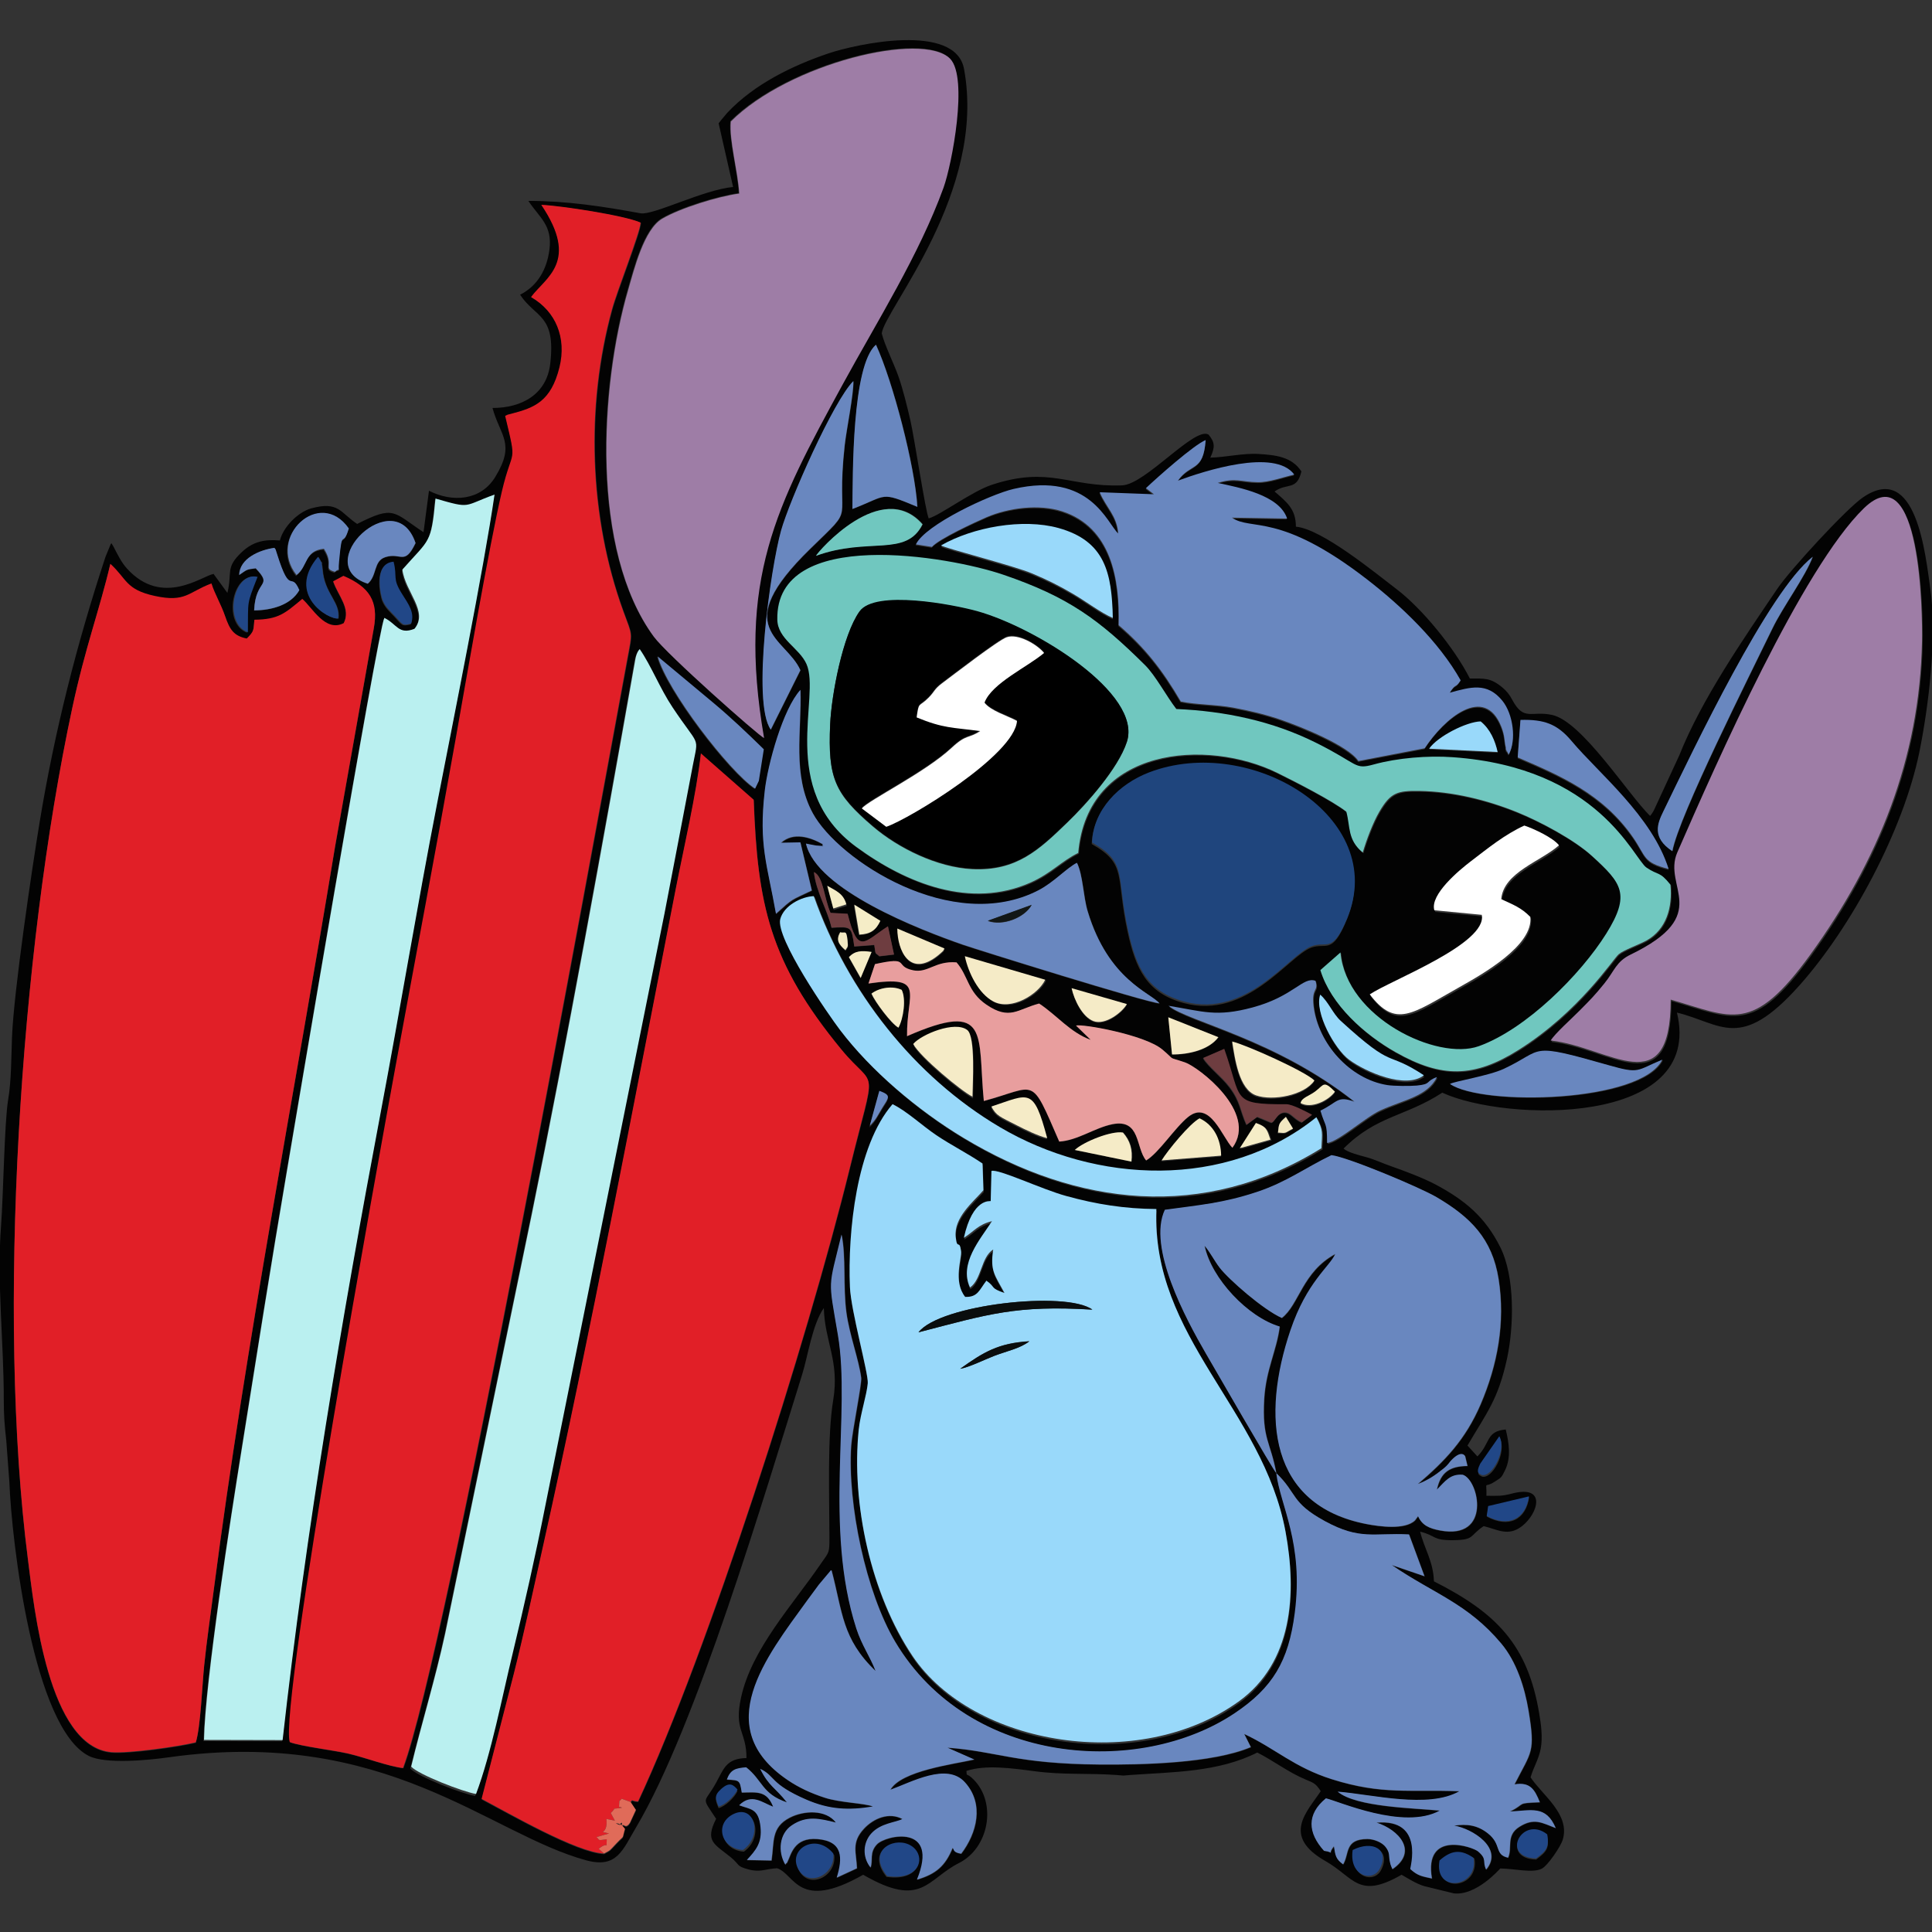 <?xml version="1.0" encoding="UTF-8"?>
<svg width="11.122mm" height="11.122mm" version="1.1" viewBox="0 0 11.122 11.122" xmlns="http://www.w3.org/2000/svg"><rect x="0" y="0" width="11.122" height="11.122" fill="#333333" stroke="none"/><g transform="translate(-99.483 -143.14)"><g transform="translate(0 .23)"><path transform="matrix(.353 0 0 -.353 103.62 143.62)" d="m0 0 .236-1.038c-.486-.045-1.304-.466-1.51-.429-.613.112-1.193.202-1.829.202.182-.274.394-.397.344-.791-.04-.319-.19-.594-.479-.739.252-.381.585-.32.492-1.123-.057-.5-.462-.724-.942-.724.125-.456.381-.577.045-1.125-.237-.388-.699-.419-1.081-.225l-.089-.676c-.497.329-.472.444-1.082.135-.277.184-.3.376-.748.254-.224-.062-.461-.312-.512-.524-.243.021-.434-.013-.621-.189-.274-.258-.152-.323-.235-.666l-.226.31c-.192-.036-.835-.541-1.407.082-.099.108-.158.235-.224.362l-.034.056c-.006-.009-.015-.012-.017-.027l-.079-.191c-.468-1.417-.832-2.851-1.075-4.329-.122-.74-.422-2.756-.451-3.511-.013-.33-.009-.701-.063-1.018-.06-.359-.079-1.572-.115-2.046-.071-.924.045-1.917.044-2.836 0-.279.013-.424.041-.679l.05-.671c.038-.985.394-4.009 1.295-4.468.269-.137.969-.071 1.304-.023 3.544.499 5.219-1.249 6.809-1.68.503-.136.593.169.814.54.978 1.645 2.09 5.41 2.706 7.38.098.315.166.817.354 1.087.017-.561.259-.863.153-1.504-.098-.585-.062-1.602-.061-2.235 0-.269-.005-.234-.146-.439-.455-.666-1.122-1.38-1.295-2.172-.12-.545.088-.549.088-.989-.332-.007-.37-.175-.496-.404-.196-.354-.25-.205.001-.587-.185-.364-.035-.407.233-.622.161-.13.086-.147.294-.203.196-.052.272.008.467.019.288-.089.339-.713 1.404-.106.959-.555 1.035-.075 1.564.192.488.246.62.977.235 1.363-.119.119-.109.031-.115.138.314.105.748.043 1.106-.004.473-.064.871-.029 1.337-.062.178-.013.054-.013.232 0 .693.049 1.434.045 2.068.366.257-.129.507-.322.779-.436.147-.062.172-.066.256-.194-.221-.335-.645-.729.077-1.14.471-.268.532-.631 1.241-.223.092-.052.249-.153.375-.187l.474-.116c.364-.047.747.391.76.405.219 0 .529-.08.678-.003.101.052.309.365.341.47.127.414-.33.727-.524 1.019.044.158.131.289.165.466.035.19.006.396-.024.575-.187 1.121-.696 1.639-1.717 2.156-.01.327-.156.528-.225.81.268-.065.194-.143.541-.139.355.004.259.073.495.229.225-.053.399-.177.628.002.263.208.402.678-.167.529-.176-.046-.227-.036-.416-.036.006.269-.048.112.132.228.112.073.108.058.172.189.103.21.062.455.011.664-.328-.029-.245-.222-.462-.439l-.162.177c.314.536.499.748.644 1.413.115.529.132 1.34-.109 1.822-.245.49-.572.764-1.051 1.02-.2.107-.526.23-.734.302-.136.047-.259.107-.395.145-.116.032-.299.075-.376.141.54.541 1.008.519 1.61.912 1.029-.476 4.276-.559 3.827 1.306.725-.176 1.027-.643 1.993.438.858.961 1.701 2.543 1.959 3.804.151.74.294 1.89.179 2.68-.08.551-.226 2.074-1.097 1.48-.273-.186-1.193-1.188-1.395-1.487-.551-.815-1.239-1.808-1.601-2.721l-.413-.893c-.004-.008-.011-.02-.015-.027-.042-.067-.037-.051-.049-.066-.362.357-1.11 1.541-1.597 1.646-.342.074-.459-.111-.651.249-.044.083-.09.141-.16.199-.192.16-.291.146-.53.146-.25.493-.774 1.137-1.197 1.459-.334.254-1.215.981-1.64 1.017 0 .288-.148.401-.348.574.204.147.361.006.438.327-.159.242-.423.267-.698.285-.25.016-.542-.055-.788-.06.077.167.079.247-.029.376-.226.136-1.029-.814-1.409-.828-.867-.033-1.177.321-2.125.009-.326-.108-.84-.495-1.029-.548-.052.108-.237 1.329-.298 1.594-.051.222-.126.53-.203.742-.07.193-.221.501-.265.681.045.388 1.713 2.301 1.342 4.313-.141.76-1.759.407-2.215.252-.587-.199-1.207-.501-1.645-.966-.009-.009-.033-.039-.041-.049-.041-.047-.063-.074-.101-.124m.191.036c.951.949 3.134 1.48 3.578 1.023.296-.305.03-1.717-.11-2.102-.399-1.1-1.076-2.168-1.649-3.218-1.068-1.959-1.724-3.171-1.276-5.756-.101.048-1.586 1.363-1.798 1.652-1.031 1.406-.88 4.07-.418 5.659.096.329.257.983.555 1.158.298.174.912.364 1.255.41-.018.352-.166.875-.137 1.174m-3.243-2.874c.237.321.795.575.167 1.504.313-.014 1.365-.173 1.62-.291-.013-.177-.383-1.107-.468-1.416-.431-1.576-.375-3.377.182-4.912.154-.424.153-.329.068-.787-.62-3.345-2.931-16.119-3.657-18.086-.225.022-.648.181-.907.238-.246.055-.749.115-.94.184-.175.573 1.471 9.632 1.715 10.965.33 1.792.672 3.599.991 5.397.164.924.548 3.158.753 4.031.178.756.254.397.054 1.234.057.027.018.014.106.037.371.097.642.197.78.757.118.479-.058.912-.464 1.145m3.905-7.054c-.314.439-.002 2.64.168 3.246.135.484.854 2.116 1.179 2.438.006-.212-.112-.779-.141-1.042-.153-1.371.216-.934-.563-1.694-1.338-1.304-.397-1.444-.16-1.979zm6.11 3.928c.184.174.785.709.974.784-.037-.528-.242-.365-.453-.662.428.157 1.578.533 1.898.099-.189-.042-.405-.127-.596-.124-.273.003-.355.08-.653-.012.349-.075 1.006-.195 1.132-.581l-.9.015c.317-.223.771.101 2.202-1.006.554-.428 1.174-1.016 1.528-1.647-.09-.142-.073-.035-.178-.202.338.091.607.177.858-.131.176-.215.235-.643.104-.878l-.03.058c-.061.178.035-.169-.02.071-.022.098-.011.177-.071.326-.274.695-.932.134-1.249-.353l-1.081-.207c-.168.254-.95.563-1.256.67-.263.091-.512.149-.782.2-.285.053-.604.047-.858.1-.304.52-.587.879-1.014 1.245.02.759-.123 1.595-.918 1.856-.376.123-.875.06-1.234-.094-.168-.072-.782-.354-.893-.485l-.261.041c.148.319 1.213.816 1.593.904 1.247.289 1.527-.564 1.706-.727-.021.293-.198.424-.302.673l.885-.033zm-4.779-.327c.007.548-.011 2.338.384 2.679.277-.601.638-1.985.675-2.644-.617.256-.475.19-1.059-.035m-6.81.151c.592-.171.444-.122.963.065-.175-1.21-.681-3.726-.936-5.034-.325-1.673-.603-3.359-.919-5.032-.636-3.372-1.221-6.836-1.601-10.245l-1.282.003c.019.961.442 3.653.613 4.726.244 1.53.483 3.046.743 4.571.077.447 1.478 8.787 1.585 9 .207-.101.231-.28.492-.178.233.282-.151.598-.198.966.448.507.47.414.54 1.158m6.219-.911c.026.064 1.073 1.275 1.738.514-.271-.543-.88-.201-1.738-.514m-8.486-.331c-.488.621.379 1.434.854.759-.103-.347-.106.05-.159-.542-.022-.243.037-.071-.068-.165-.206.056-.003.103-.179.376-.321-.03-.258-.286-.448-.428m1.173-.129c-.952.308.447 1.659.78.663-.182-.377-.236-.147-.494-.23-.195-.063-.13-.301-.286-.433m9.346.605c.52.299 1.333.447 1.917.284.765-.213.868-.738.884-1.466-.18.074-.455.281-.651.395-.235.137-.412.224-.661.329-.291.124-1.419.413-1.489.458m11.932-4.963c-.338.223-.242.453-.148.646.505 1.037 1.717 3.594 2.438 4.156-.121-.325-.485-.813-.655-1.165-.37-.765-1.529-3.063-1.635-3.637m-23.379 4.5c.006.27.329.409.575.443.03-.052.004.023.044-.105.219-.697.222-.261.362-.585-.139-.246-.46-.329-.737-.33.022.521.316.377.026.686-.158-.019-.136-.018-.27-.109m.129-.938c-.409.159-.233 1 .158.904-.183-.468-.152-.372-.158-.904m-.835-18.105c-.288-.069-1.099-.184-1.376-.16-1.031.091-1.26 2.358-1.361 3.145-.511 3.978-.131 9.901.722 13.884.215 1 .445 1.599.621 2.35.271-.245.247-.421.726-.525.505-.109.544.064.923.205.053-.172.152-.328.226-.54.071-.208.135-.318.35-.358.125.126.106.131.125.305.395.006.499.106.781.34.163-.139.375-.55.676-.394.12.24-.091.446-.172.682l.166.089c.428-.182.575-.416.496-.854l-.631-3.558c-.664-4.034-1.449-8.054-1.977-12.111-.054-.412-.114-.824-.157-1.238-.034-.324-.058-1.008-.138-1.262m2 19.34c.007-.009.017-.022.02-.029.004-.007.014-.022.018-.031.067-.157-.017.086.024-.066.006-.021.015-.126.019-.151.054-.344.281-.47.249-.727-.157-.027-.851.387-.33 1.004m1.237-.973c-.079.084-.151.144-.197.256-.029.07-.157.6.178.627.068-.258-.029-.264.143-.533.105-.166.204-.299.144-.477-.152-.037-.135-.013-.268.127m17.272-2.306c2.387-.168 2.949-1.658 3.16-1.8.201-.136.209-.052.391-.279.035-.362-.061-.726-.391-.911-.108-.06-.376-.157-.453-.223-.09-.076-.641-.938-1.635-1.562-.724-.454-1.251-.46-2.002-.036-.508.287-1.057.775-1.228 1.338l.328.289c.091-1.061 1.575-1.772 2.256-1.529.772.277 1.66 1.167 2.079 1.837.401.642.251.823-.234 1.266-.29.265-.844.561-1.222.714-.494.2-1.052.337-1.591.346-.361.006-.471-.027-.653-.336-.107-.182-.213-.467-.272-.668-.253.209-.2.418-.268.666-.227.18-.841.492-1.124.631-1.149.567-3.101.429-3.248-1.304-.269-.131-.44-.332-.775-.482-.979-.437-2.032-.016-2.851.586-1.28.942-.566 2.442-.806 2.978-.119.266-.468.405-.475.721-.033 1.53 2.809 1.034 3.685.734 1.064-.363 1.562-.732 2.31-1.473.17-.169.351-.51.512-.717.792-.034 1.564-.195 2.276-.549.706-.351.619-.445.945-.355.388.107.885.146 1.286.118m-11.398-.503c-.421.277-1.437 1.603-1.588 2.155l.891-.742c.302-.252.558-.496.839-.771l-.08-.516zm12.997-4.127c.066.112.346.361.467.484.182.184.242.242.408.447.168.207.191.356.429.471 1.351.655.513 1.1.761 1.667.649 1.487 2.039 4.634 3.04 5.609.929.904.959-1.728.95-2.166-.036-1.911-.713-3.58-1.822-5.112-.946-1.306-1.272-1.02-2.276-.733-.004-1.71-1.003-.768-1.957-.667m-1.991 4.771c.137.199.61.439.841.445.157-.128.235-.316.276-.5zm-16.619-16.621c.172.711.397 1.44.556 2.175l1.411 6.831c.568 2.774 1.171 6.12 1.678 8.991.009.048.015.097.032.143.02.057.041.073.05.085.191-.278.329-.64.535-.949.446-.67.426-.452.331-.949-.155-.805-.305-1.61-.462-2.416l-1.947-9.676c-.156-.792-.34-1.605-.53-2.39-.172-.712-.346-1.626-.596-2.291-.217.036-.937.316-1.058.446m18.105 17.085c.386.011.599-.064.837-.347.435-.52 1.311-1.224 1.579-2.083-.425.108-.362.199-.581.514-.492.711-1.183 1.006-1.88 1.305zm-12.137-3.151c-.143.807-.284 1.115-.183 2.006.049.435.298 1.338.582 1.645.021-.672-.138-1.388.201-2.011.417-.766 2.281-1.983 3.681-1.257.254.131.454.36.627.449.1-.205.101-.545.175-.789.338-1.128 1.035-1.333 1.171-1.503-.21.012-2.987.88-3.205.955-.709.246-2.387.897-2.56 1.649.032-.005.144-.029.17-.031.209-.016.056-.007.108.019-.208.118-.482.207-.684.026l.315.007.187-.785c-.353-.17-.293-.117-.585-.38m5.145 1.144c.017.537.44.955.925 1.142 1.654.637 3.917-.729 3.234-2.378-.242-.586-.333-.363-.581-.455-.368-.137-1.049-1.177-2.072-.904-.611.164-.789.561-.92 1.159-.2.914-.002 1.105-.586 1.436m5.6-1.107c-.074.256.403.653.599.802.273.208.548.435.868.58.157-.053.474-.201.565-.323-.299-.264-.903-.441-.942-.878.192-.088.325-.136.475-.289.049-.467-.773-.93-1.16-1.147-.768-.433-1.034-.674-1.459-.117.338.229 1.921.825 1.828 1.298zm-9.843-.261c-.068.293-.252.583-.288.907.155-.069.165-.426.272-.666l.278-.015c.174-.682.269-.453.657-.204l.099-.459-.238-.028c-.083.074-.055.011-.084.184l-.325-.025c-.048.327-.041.325-.371.306m-.063.663c.152-.086.266-.13.312-.304l-.213-.067zm.851-.558c-.068-.148-.159-.218-.343-.224l-.082.488zm7.219-3.718c-1.927-1.197-3.991-.941-5.832.165-.759.456-1.515 1.102-2.019 1.764-.18.237-1.055 1.5-.973 1.809.058.219.344.366.546.373.549-1.56 1.639-2.942 3.032-3.765 1.57-.929 3.701-1.02 5.164.159.116-.221.093-.245.082-.505m-7.742 3.397c.013-.123-.001-.096-.034-.158-.115.099-.156.168-.087.294.084-.025.1.052.121-.136m1.479-.244c-.468-.377-.665.086-.666.437l.769-.325c-.038-.064.006-.011-.056-.072-.008-.008-.037-.032-.047-.04m-1.463-.021c.098.106.204.109.37.085l-.179-.425zm3.22-.376c-.115-.241-.554-.508-.845-.354-.242.126-.409.466-.467.738zm1.63-2.938c-.173.206-.089.683-.551.59-.291-.058-.567-.265-.867-.282-.476 1.098-.351.898-1.229.662-.106 1.077.115 1.655-1.253 1.057-.01.706.328.997-.628.858l.106.317c.594.13.301-.032.618-.101.246-.052.362.157.712.129.193-.221.179-.479.485-.688.384-.263.512-.074.862.016.287-.188.505-.471.841-.592l-.239.233c.085.033 1.115-.146 1.405-.388.238-.199.059-.106.372-.212.212-.072 1.197-.814.773-1.392-.162.162-.367.791-.724.5-.218-.177-.475-.583-.683-.707m.375 2.509c.56-.091.774-.188 1.371-.027.671.181.819.509 1.026.434.053-.185-.069-.099-.032-.413.073-.608.592-1.19 1.201-1.287.11-.017.368-.018.481-.008.249.024.131.068.331.139-.162-.321-.543-.369-.926-.545-.239-.109-.687-.514-.867-.53.001.346-.029.255-.108.527.29.141.269.248.555.147-1.291 1.024-2.718 1.304-3.032 1.563m-4.365.274c.073-.146.031-.462-.053-.617-.118.065-.383.42-.44.555.128.099.346.132.493.062m3.677-.241c-.07-.13-.351-.352-.545-.279-.181.069-.315.348-.356.538zm3.495-.289c.898-.822.715-.466 1.356-.887-.293-.231-.949.052-1.223.256-.228.17-.568.769-.468 1.059.138-.12.203-.307.335-.428m-2.82.08.817-.324c-.155-.208-.483-.284-.756-.281zm-4.153-.459c.13.157.682.383.882.227.136-.106.086-.878.085-1.087-.175.084-.854.648-.967.86m5.188.051c.243-.062 1.186-.485 1.343-.637-.165-.243-.679-.337-.949-.244-.286.098-.35.61-.394.881m.638-1.313-.228.094-.175-.128c-.106.23-.097.375-.277.614-.129.172-.346.332-.43.474l.341.148c.298-.838.104-.907 1.018-.905.093.001.318-.12.414-.17l-.164-.123c-.132.055-.176.159-.275.161-.131.002-.167-.165-.224-.165m2.932.631c.072.044.632.132.877.246.679.317.367.443 1.717.058.506-.144.442-.083.868.092-.34-.704-2.935-.757-3.462-.396m-13.371-11.715.085-.127-.098-.211c-.06-.095-.093-.032-.111-.037-.151-.036.045.104-.036-.007-.173.064-.012.031.017.006l.05-.06c-.055-.191-.001-.091-.131-.228-.132-.138-.094-.113-.211-.175-.443.016-1.554.658-1.996.891l.523 2.036c.173.685.324 1.395.48 2.093.777 3.481 1.472 7.18 2.161 10.708.136.694.332 1.524.411 2.213l.862-.756c.061-1.7.254-2.644 1.429-4.071.573-.696.575-.159.138-1.934-.703-2.855-2.31-7.88-3.453-10.33-.107.003-.092.044-.12-.011m10.921 11.394c.018.088.137.113.238.189.148.112.133.187.324-.003-.11-.151-.388-.282-.562-.186m-6.874.188c.204-.075.154-.107.049-.275-.077-.125-.1-.193-.205-.293zm1.826-.247c.622.205.685.325.911-.516-.154.038-.353.136-.497.21-.283.145-.331.154-.414.306m4.676-.419c.015.151.017.155.129.257l.117-.192c-.145-.072-.094-.078-.246-.065m-.336.158c.175-.061.181-.107.237-.272l-.5-.14zm-2.965-.43c.143.134.599.317.786.284.117-.132.162-.279.137-.474zm1.403-.183c.1.164.458.6.619.685.228-.104.349-.338.352-.608zm-.075-.808c-.087-2.088 1.737-3.273 2.105-5.256.187-1.008.12-2.142-.769-2.779-1.624-1.164-4.325-.723-5.312.744-.679 1.01-1.005 2.493-.878 3.699.026.253.13.557.146.752.014.161-.275 1.181-.291 1.57-.036.889.105 2.3.695 2.981.23-.111.484-.35.717-.508.243-.163.506-.294.751-.461l.015-.436c-.169-.194-.485-.444-.452-.762.023-.223.062-.027.088-.232.014-.111-.135-.491.067-.745.206-.007.228.113.345.265.164-.115.049-.116.296-.2-.157.292-.239.358-.185.708-.199-.124-.186-.485-.377-.62-.184.391.165.786.357 1.083-.228-.058-.287-.164-.458-.273.145.654.429.596.438.599l.012.492c.113.039.814-.297 1.218-.408.495-.137.954-.209 1.472-.213m1.955-4.282c-.054.054-1.01 1.713-1.15 1.954-.325.56-.955 1.728-.667 2.341.57.079.949.106 1.505.292.48.16.786.393 1.213.598.27-.033 1.443-.526 1.713-.684.553-.326.906-.676 1.011-1.335.112-.709-.017-1.399-.293-2.044-.247-.574-.583-.924-1.024-1.3.161.062.28.14.412.246.102.082.083.093.156.162.156.151.203.046.204.045l.038-.158c-.288-.003-.439-.1-.499-.387.137.138.216.26.423.243.264-.086.473-1.067-.373-.908-.178.034-.291.084-.357.233l-.049-.068c-.163-.161-.587-.099-.786-.061-1.599.305-1.722 1.755-1.246 3.161.267.788.636 1.032.731 1.243-.538-.292-.591-.827-.872-1.042-.305.135-.865.626-1.013.818-.089.116-.153.25-.246.358.111-.535.707-1.164 1.225-1.317-.05-.392-.224-.698-.253-1.178-.039-.655.103-.698.197-1.212.345-.331.233-.479.796-.785.575-.312.786-.185 1.369-.215l.252-.682-.533.183c.689-.471 1.232-.622 1.783-1.278.25-.297.383-.717.446-1.094.114-.689.049-.659-.228-1.204.251.041.327-.076.413-.293-.403-.015-.219-.02-.487-.151.347.016.587.109.746-.27-.222.084-.351.174-.594.021-.225-.142-.108-.345-.183-.504-.229.051-.099.216-.33.398-.169.134-.341.157-.549.126.295-.048.814-.37.521-.718-.066.141.022.164-.131.297-.086.073-.889.353-.753-.442-.165.036-.231.044-.352.154-.008.016.241.826-.551.757.363-.115.684-.469.259-.758-.006.011-.012.026-.015.035s-.01.024-.014.036c-.003.012-.007.025-.01.039-.026.106.005.15-.071.249-.06.08-.197.132-.298.132-.378 0-.292-.242-.396-.413-.122.089-.125.141-.15.294-.125-.155.04-.1-.162-.073-.265.294-.286.595.032.855.2-.044 1.27-.524 1.856-.2-.408.043-1.363.054-1.665.31.559-.044 1.478-.284 1.985.006-.818.032-1.254-.063-2.077.195-.622.196-.917.498-1.432.739l.108-.214c-.625-.265-1.78-.29-2.467-.284-1.37.012-1.673.217-2.48.275l.437-.193c-.334-.076-1.191-.182-1.368-.493.346.124.919.446 1.213.123.324-.355.194-.836-.059-1.167-.142.021-.112.075-.14.094-.121-.294-.271-.425-.581-.516.374.916-.508.728-.653.576-.128-.136-.06-.264-.104-.379-.14.175-.12.411.015.558.153.166.39.175.506.232-.22.119-.473.011-.628-.156-.212-.228-.124-.387-.115-.646l-.329-.153c.099.319.104.595-.315.63-.388.032-.431-.261-.489-.371-.002-.006-.015-.03-.017-.024s-.012-.016-.018-.023c-.125.213-.098.503.105.641.243.165.456.111.72.046-.164.217-.525.198-.755.078-.305-.159-.249-.389-.295-.697l-.402.008c.15.161.251.281.223.541-.033.306-.168.283-.348.352.203.2.371.045.554-.025-.105.262-.256.238-.512.232-.033.207-.036.198-.243.212.061.164.143.185.315.2.269-.212.254-.432.664-.572-.193.245-.295.261-.436.547.249-.116.153-.242.755-.503.371-.161.685-.178 1.085-.112-.143.056-.535.062-.785.143-.218.071-.421.162-.609.29-1.263.859-.35 2 .32 2.925.062.085.126.173.191.26l.183.217c.003.013.016.012.024.018.182-.689.169-1.117.718-1.642-.091.238-.224.414-.314.693-.532 1.651-.086 3.527-.3 4.786-.16.942-.158.737.059 1.637.076-.355.022-.862.08-1.278.05-.361.201-.758.24-1.056.013-.1-.147-.872-.163-1.109-.063-.952.241-2.396.719-3.199 1.208-2.025 3.986-2.201 5.534-1.165.623.417.88.85.981 1.63.15 1.15-.237 1.755-.301 2.287m3.343-.05c-.015.022-.103.006-.016.181l.311.448c.126-.229-.128-.691-.295-.629m.776-.337c-.053-.374-.336-.509-.689-.319l.024.161zm-13.219-5.072c-.05.123-.08.178.041.287.139.126.2.066.267-.009-.051-.113-.205-.251-.308-.278m.412-.71c-.371.026-.468.447-.142.592.333.15.471-.359.142-.592m13.102.263c.034-.212-.01-.265-.182-.392-.594.018-.221.711.182.392m-11.628-.32c.041-.361-.438-.574-.586-.224-.132.312.313.562.586.224m.852-.354c-.326.404.082.633.347.518.301-.13.239-.604-.347-.518m7.623.415c.324.164.609.014.441-.307-.117-.222-.505-.118-.441.307m1.412-.158c.184.161.34.194.554.042.086-.494-.653-.582-.554-.042" style="fill-rule:evenodd;fill:#030303"/><path transform="matrix(.353 0 0 -.353 100.61 152.94)" d="m0 0c.08.254.104.938.138 1.263.043.413.104.825.157 1.237.528 4.057 1.314 8.077 1.977 12.112l.631 3.557c.08.438-.068.672-.495.854l-.167-.089c.082-.236.293-.442.172-.682-.301-.156-.512.255-.676.395-.282-.235-.385-.335-.781-.34-.018-.175.001-.18-.124-.306-.215.041-.279.15-.351.358-.073.212-.172.368-.225.54-.379-.141-.418-.314-.924-.204-.478.103-.455.279-.725.524-.176-.751-.407-1.35-.621-2.35-.854-3.982-1.233-9.906-.723-13.884.101-.787.33-3.054 1.361-3.145.278-.024 1.089.091 1.376.16" style="fill-rule:evenodd;fill:#e11f27"/><path transform="matrix(.353 0 0 -.353 102.54 144.62)" d="m0 0c.406-.233.581-.666.464-1.144-.139-.561-.41-.661-.781-.758-.088-.023-.049-.009-.105-.036.2-.837.123-.479-.054-1.234-.205-.874-.589-3.108-.753-4.032-.319-1.798-.662-3.604-.991-5.397-.245-1.332-1.89-10.392-1.715-10.965.19-.069.694-.129.94-.183.258-.058.682-.217.907-.239.726 1.967 3.037 14.741 3.657 18.086.085.459.085.364-.069.788-.556 1.534-.613 3.335-.181 4.911.084.309.454 1.24.468 1.417-.256.117-1.307.277-1.62.29.627-.929.069-1.183-.167-1.504" style="fill-rule:evenodd;fill:#e11f27"/><path transform="matrix(.353 0 0 -.353 106.14 149.87)" d="m0 0c-.518.004-.976.076-1.472.213-.404.111-1.105.447-1.218.408l-.012-.492c-.009-.004-.293.055-.438-.599.171.109.23.215.459.272-.192-.297-.542-.691-.358-1.082.191.135.178.496.378.62-.054-.35.027-.416.184-.709-.246.085-.132.086-.295.201-.117-.152-.14-.272-.346-.265-.202.254-.052.634-.067.745-.026.205-.064.009-.088.232-.033.317.283.568.452.762l-.014.436c-.246.167-.509.298-.752.461-.233.157-.487.397-.716.507-.591-.68-.732-2.091-.695-2.98.016-.389.304-1.409.291-1.57-.017-.195-.12-.499-.147-.752-.126-1.207.199-2.689.878-3.699.988-1.468 3.689-1.908 5.313-.744.889.636.955 1.771.768 2.779-.368 1.983-2.191 3.167-2.105 5.256m-3.877-2.01c.347.453 2.406.682 2.835.37-1.241.075-1.69-.072-2.835-.37m.679-.594c.382.273.622.419 1.128.449-.147-.117-.369-.16-.571-.238-.149-.056-.423-.192-.557-.211" style="fill-rule:evenodd;fill:#99d9fa"/><path transform="matrix(.353 0 0 -.353 102.96 153.58)" d="m0 0-.086.076c.026.021.087.07.128.058l.003.098c-.167-.025-.106-.014-.168.035l.205.059c-.212.058-.01-.044-.043.238l.139-.029-.067.125c.112.105-.017.053.182.086-.048.03-.05-.016-.046.054.006.098.003.036.041.093l.147-.054c.029.055.013.014.12.01 1.143 2.451 2.75 7.476 3.453 10.331.437 1.775.435 1.238-.137 1.933-1.175 1.427-1.368 2.372-1.43 4.072l-.861.756c-.079-.689-.275-1.519-.411-2.213-.69-3.528-1.384-7.227-2.162-10.708-.156-.698-.306-1.408-.479-2.093l-.524-2.036c.443-.233 1.553-.875 1.996-.891" style="fill-rule:evenodd;fill:#e11f27"/><path transform="matrix(.353 0 0 -.353 103.69 143.61)" d="m0 0c-.029-.299.119-.822.138-1.174-.344-.046-.958-.236-1.256-.41-.298-.175-.459-.83-.554-1.158-.463-1.589-.614-4.253.418-5.659.212-.289 1.696-1.604 1.797-1.653-.447 2.586.208 3.798 1.276 5.757.573 1.05 1.25 2.118 1.65 3.218.139.385.406 1.797.109 2.102-.444.456-2.627-.074-3.578-1.023" style="fill-rule:evenodd;fill:#9e7da6"/><path transform="matrix(.353 0 0 -.353 106.83 151.39)" d="m0 0c.064-.533.451-1.138.301-2.287-.101-.78-.358-1.213-.981-1.63-1.548-1.036-4.326-.861-5.534 1.165-.478.803-.782 2.246-.719 3.199.016.237.176 1.009.163 1.109-.039.297-.19.695-.24 1.056-.058.415-.004.923-.08 1.278-.217-.9-.219-.695-.059-1.637.214-1.259-.232-3.135.3-4.787.09-.278.223-.454.314-.693-.549.526-.536.954-.718 1.642-.008-.005-.021-.004-.024-.017l-.183-.218c-.065-.087-.129-.174-.191-.259-.67-.925-1.583-2.066-.32-2.925.188-.128.391-.22.609-.29.25-.082.642-.087.785-.143-.4-.066-.714-.049-1.085.111-.603.261-.506.388-.755.503.141-.285.243-.302.436-.547-.41.14-.395.36-.664.572-.172-.015-.254-.035-.315-.199.207-.015.21-.005.243-.213.256.006.407.031.512-.231-.183.07-.351.225-.554.024.18-.068.315-.046.348-.352.028-.259-.073-.379-.223-.541l.402-.008c.046.308-.01.539.295.698.229.119.591.138.755-.079-.264.065-.477.119-.72-.046-.203-.137-.23-.428-.105-.64.006.007.016.029.018.022.002-.006.015.019.017.024.058.111.101.403.489.371.419-.034.414-.31.315-.629l.329.152c-.009.26-.097.419.115.647.155.167.408.275.628.156-.116-.057-.353-.066-.506-.233-.135-.146-.155-.382-.015-.557.044.115-.024.243.104.378.145.153 1.027.34.653-.576.31.092.46.222.581.516.028-.018-.002-.072.14-.093.253.33.383.812.059 1.167-.294.323-.867.001-1.213-.124.177.311 1.034.417 1.368.493l-.437.193c.807-.058 1.11-.263 2.48-.274.687-.006 1.842.019 2.467.284l-.108.214c.515-.242.81-.543 1.432-.739.823-.258 1.259-.163 2.077-.195-.507-.291-1.426-.05-1.985-.007.302-.255 1.257-.267 1.665-.309-.586-.325-1.656.156-1.856.2-.318-.26-.297-.562-.032-.855.202-.028.037-.082.162.073.025-.154.028-.205.15-.295.104.171.018.413.396.414.101 0 .238-.052.298-.132.076-.099.045-.143.071-.25.003-.013.007-.026.01-.039.004-.011.011-.027.014-.036s.009-.023.015-.035c.425.29.104.644-.259.759.792.068.543-.741.551-.758.121-.11.187-.117.352-.153-.136.794.667.515.753.441.153-.132.065-.156.131-.296.293.348-.226.669-.521.717.208.031.38.008.549-.126.231-.181.101-.347.33-.397.075.159-.042.361.183.503.243.154.372.064.594-.02-.159.379-.399.286-.746.27.268.131.084.136.487.151-.086.216-.162.333-.413.292.277.545.342.515.228 1.204-.063.378-.196.798-.446 1.095-.551.655-1.094.806-1.783 1.277l.533-.182-.252.682c-.583.029-.794-.097-1.369.215-.563.306-.451.454-.796.785" style="fill-rule:evenodd;fill:#6987bf"/><path transform="matrix(.353 0 0 -.353 101.99 145.78)" d="m0 0c-.07-.744-.093-.651-.54-1.158.047-.368.431-.684.197-.966-.26-.103-.284.077-.491.178-.107-.213-1.509-8.553-1.585-9-.26-1.525-.499-3.042-.743-4.571-.172-1.073-.594-3.766-.613-4.727l1.282-.003c.38 3.409.965 6.873 1.601 10.245.316 1.673.593 3.359.919 5.032.254 1.308.761 3.825.936 5.035-.519-.187-.371-.236-.963-.065" style="fill-rule:evenodd;fill:#baf0f0"/><path transform="matrix(.353 0 0 -.353 106.83 151.39)" d="m0 0c-.094.514-.236.557-.197 1.212.029.48.203.786.253 1.178-.518.153-1.114.781-1.225 1.317.093-.109.157-.242.246-.358.148-.192.708-.683 1.013-.819.281.216.333.751.872 1.043-.095-.211-.464-.455-.731-1.244-.476-1.405-.353-2.855 1.246-3.161.199-.038.623-.099.786.062l.049.067c.066-.148.179-.198.357-.232.846-.16.637.822.373.908-.207.017-.286-.105-.423-.243.06.286.211.383.499.386l-.038.159c-.001 0-.048.106-.205-.045-.072-.07-.053-.08-.155-.162-.132-.107-.251-.185-.412-.247.441.377.777.726 1.024 1.301.276.644.405 1.335.293 2.043-.105.66-.458 1.009-1.011 1.335-.27.159-1.443.651-1.714.685-.426-.206-.732-.439-1.212-.599-.556-.185-.935-.213-1.505-.292-.288-.612.342-1.78.667-2.341.14-.24 1.095-1.899 1.15-1.953" style="fill-rule:evenodd;fill:#6987bf"/><path transform="matrix(.353 0 0 -.353 108.41 148.9)" d="m0 0c.954-.101 1.953-1.043 1.957.667 1.004-.287 1.33-.573 2.276.733 1.109 1.532 1.786 3.201 1.822 5.112.009.438-.021 3.07-.95 2.166-1.001-.975-2.391-4.122-3.04-5.609-.248-.567.59-1.012-.761-1.667-.238-.115-.261-.263-.429-.471-.166-.205-.226-.263-.408-.447-.121-.123-.401-.372-.467-.484" style="fill-rule:evenodd;fill:#9e7da6"/><path transform="matrix(.353 0 0 -.353 101.85 153.08)" d="m0 0c.121-.13.841-.41 1.058-.446.25.665.424 1.579.597 2.291.189.785.373 1.598.529 2.39l1.947 9.676c.157.806.307 1.611.462 2.416.095.497.115.279-.331.949-.206.309-.344.671-.535.949-.009-.012-.03-.028-.05-.085-.017-.046-.023-.095-.032-.143-.507-2.871-1.11-6.217-1.678-8.991l-1.411-6.831c-.159-.735-.384-1.464-.556-2.175" style="fill-rule:evenodd;fill:#baf0f0"/><path transform="matrix(.353 0 0 -.353 106.08 145.72)" d="m0 0 .131-.1-.885.033c.104-.249.281-.38.302-.673-.18.163-.459 1.016-1.706.727-.38-.088-1.445-.585-1.593-.904l.261-.041c.111.131.725.413.893.485.359.154.858.217 1.234.094.795-.261.938-1.097.918-1.855.427-.367.71-.726 1.014-1.246.254-.053.573-.047.858-.1.27-.051.519-.109.782-.2.306-.106 1.088-.416 1.256-.67l1.081.208c.317.486.975 1.047 1.249.352.059-.149.048-.228.071-.326.055-.24-.041.107.02-.071l.03-.058c.13.235.072.663-.104.878-.251.308-.52.222-.858.131.105.167.088.06.178.202-.354.631-.974 1.219-1.528 1.647-1.431 1.107-1.885.784-2.202 1.006l.9-.015c-.126.386-.784.506-1.132.581.298.092.38.015.653.012.191-.002.407.082.596.124-.32.434-1.47.058-1.898-.099.211.297.416.134.453.662-.189-.075-.79-.609-.974-.784" style="fill-rule:evenodd;fill:#6987bf"/><path transform="matrix(.353 0 0 -.353 105.69 147.82)" d="m0 0c.147 1.733 2.099 1.871 3.248 1.305.283-.14.897-.452 1.124-.632.068-.248.015-.457.268-.666.059.201.165.486.272.668.182.31.292.342.653.336.539-.009 1.097-.146 1.591-.346.378-.153.932-.449 1.222-.714.485-.442.635-.624.234-1.266-.419-.67-1.307-1.56-2.08-1.837-.68-.243-2.164.469-2.255 1.529l-.328-.288c.17-.564.72-1.052 1.228-1.339.751-.424 1.278-.418 2.002.036.994.624 1.545 1.486 1.635 1.562.077.066.345.163.453.223.33.185.426.549.391.911-.182.227-.19.143-.391.279-.211.143-.773 1.632-3.16 1.8-.401.029-.898-.011-1.286-.118-.326-.09-.239.004-.946.355-.711.354-1.483.515-2.276.549-.16.207-.341.549-.511.717-.748.741-1.246 1.11-2.31 1.473-.876.3-3.718.796-3.685-.734.007-.316.356-.455.475-.721.24-.536-.474-2.035.806-2.978.819-.602 1.872-1.023 2.851-.586.335.15.506.351.775.482m.793 1.805c-.142-.433-.662-1.013-.97-1.31-.464-.449-.831-.796-1.553-.76-.567.028-1.199.337-1.617.694-.625.534-.737.785-.699 1.664.022.478.205 1.454.479 1.838.256.358 1.529.112 1.919.003.949-.264 2.7-1.342 2.441-2.129" style="fill-rule:evenodd;fill:#70c7bf"/><path transform="matrix(.353 0 0 -.353 105.97 147.18)" d="m0 0c.259.788-1.492 1.865-2.441 2.13-.39.108-1.663.354-1.919-.004-.274-.384-.457-1.36-.478-1.838-.039-.879.074-1.129.698-1.663.418-.357 1.05-.666 1.617-.694.722-.036 1.089.311 1.554.76.307.296.827.876.969 1.309m-3.429.408c.037.269.033.158.195.322.1.102.088.137.217.233.171.127.914.702 1.056.752.184.064.494-.115.61-.256-.269-.228-.856-.494-.972-.811.103-.134.369-.21.53-.297-.037-.558-1.76-1.601-2.132-1.727l-.398.299c.104.133 1.028.583 1.461.986.253.235.267.144.469.276-.458.062-.597.042-1.036.223" style="fill-rule:evenodd"/><path transform="matrix(.353 0 0 -.353 105.77 147.76)" d="m0 0c.584-.331.387-.522.587-1.436.131-.598.309-.995.92-1.159 1.022-.273 1.704.767 2.072.904.248.092.338-.131.581.455.683 1.649-1.58 3.015-3.234 2.378-.486-.187-.908-.605-.926-1.142" style="fill-rule:evenodd;fill:#1f457d"/><path transform="matrix(.353 0 0 -.353 104.52 148.46)" d="m0 0-.106-.316c.956.138.618-.153.629-.859 1.368.599 1.147.02 1.252-1.057.878.236.753.436 1.23-.662.299.018.576.224.866.283.463.092.378-.385.551-.591.208.124.465.53.683.708.358.29.562-.339.724-.501.425.578-.561 1.321-.773 1.392-.313.106-.133.013-.372.212-.29.242-1.32.422-1.405.388l.239-.232c-.335.12-.554.404-.841.592-.35-.091-.478-.28-.862-.017-.305.209-.292.467-.485.688-.35.029-.466-.181-.712-.128-.317.068-.024.231-.618.1" style="fill-rule:evenodd;fill:#e89e9e"/><path transform="matrix(.353 0 0 -.353 103.95 148.17)" d="m0 0c.291.263.231.21.584.38l-.186.784-.315-.006c.202.181.476.092.684-.026-.052-.026.101-.035-.109-.02-.025.002-.138.027-.169.032.172-.753 1.85-1.403 2.56-1.649.218-.076 2.994-.943 3.204-.956-.135.171-.832.376-1.171 1.503-.073.245-.075.584-.174.789-.174-.089-.374-.317-.627-.448-1.401-.726-3.264.49-3.681 1.257-.339.623-.18 1.339-.201 2.011-.284-.308-.533-1.211-.582-1.645-.101-.891.04-1.199.183-2.006m3.454-.119.714.259c-.113-.206-.47-.349-.714-.259" style="fill-rule:evenodd;fill:#6987bf"/><path transform="matrix(.353 0 0 -.353 107.09 149.52)" d="m0 0c.011.261.034.284-.082.506-1.464-1.18-3.594-1.089-5.165-.16-1.392.823-2.482 2.205-3.031 3.765-.203-.007-.488-.154-.547-.373-.082-.309.793-1.572.974-1.809.503-.662 1.26-1.307 2.019-1.763 1.841-1.107 3.905-1.362 5.832-.166" style="fill-rule:evenodd;fill:#99d9fa"/><path transform="matrix(.353 0 0 -.353 107.74 148.15)" d="m0 0 .774-.075c.093-.472-1.49-1.069-1.827-1.297.425-.557.69-.316 1.459.116.387.218 1.208.68 1.16 1.147-.15.153-.283.201-.475.29.038.437.643.613.942.878-.092.121-.408.27-.565.322-.32-.145-.596-.372-.868-.579-.197-.15-.674-.547-.6-.802" style="fill-rule:evenodd;fill:#fff"/><path transform="matrix(.353 0 0 -.353 104.76 147.04)" d="m0 0c.44-.181.578-.161 1.036-.223-.202-.132-.216-.041-.469-.276-.433-.403-1.357-.853-1.461-.986l.398-.299c.372.126 2.095 1.169 2.132 1.727-.161.087-.427.163-.53.297.117.317.703.583.972.811-.116.141-.426.32-.61.256-.142-.05-.885-.625-1.056-.752-.128-.096-.116-.131-.217-.233-.162-.164-.158-.053-.195-.322" style="fill-rule:evenodd;fill:#fff"/><path transform="matrix(.353 0 0 -.353 106.21 148.7)" d="m0 0c.314-.259 1.741-.54 3.032-1.564-.286.102-.264-.005-.555-.146.079-.272.109-.181.108-.527.18.016.628.421.867.53.384.176.764.224.926.545-.199-.072-.081-.115-.33-.139-.113-.01-.371-.009-.481.008-.61.097-1.129.679-1.202 1.287-.037.313.085.228.032.413-.206.074-.355-.253-1.026-.434-.597-.161-.81-.064-1.371.027" style="fill-rule:evenodd;fill:#6987bd"/><path transform="matrix(.353 0 0 -.353 103.92 147.11)" d="m0 0 .483.969c-.236.535-1.178.675.16 1.98.779.759.41.322.563 1.693.03.263.147.83.141 1.042-.325-.322-1.044-1.954-1.179-2.438-.17-.606-.482-2.807-.168-3.246" style="fill-rule:evenodd;fill:#6987bf"/><path transform="matrix(.353 0 0 -.353 104.9 146.05)" d="m0 0c.07-.046 1.198-.334 1.489-.458.249-.105.426-.193.661-.33.196-.113.472-.321.652-.394-.016.727-.12 1.253-.885 1.466-.584.162-1.397.015-1.917-.284" style="fill-rule:evenodd;fill:#99d9fa"/><path transform="matrix(.353 0 0 -.353 104.39 145.84)" d="m0 0c.584.225.442.291 1.059.035-.038.659-.399 2.043-.675 2.644-.395-.341-.377-2.131-.384-2.679" style="fill-rule:evenodd;fill:#6987bf"/><path transform="matrix(.353 0 0 -.353 107.83 149.15)" d="m0 0c.527-.361 3.122-.308 3.462.396-.426-.176-.362-.236-.868-.092-1.35.385-1.038.258-1.717-.058-.245-.114-.805-.202-.877-.246" style="fill-rule:evenodd;fill:#6987bf"/><path transform="matrix(.353 0 0 -.353 108.22 147.27)" d="m0 0c.697-.299 1.389-.595 1.881-1.305.218-.316.156-.406.58-.514-.268.859-1.143 1.563-1.579 2.082-.238.284-.451.358-.837.348z" style="fill-rule:evenodd;fill:#6987bf"/><path transform="matrix(.353 0 0 -.353 109.11 147.81)" d="m0 0c.105.573 1.264 2.872 1.634 3.637.171.352.534.84.655 1.164-.721-.562-1.933-3.118-2.437-4.155-.094-.193-.191-.423.148-.646" style="fill-rule:evenodd;fill:#6987bf"/><path transform="matrix(.353 0 0 -.353 103.83 147.45)" d="m0 0 .061.127.081.515c-.282.276-.537.519-.839.771l-.891.743c.15-.552 1.167-1.878 1.588-2.156" style="fill-rule:evenodd;fill:#6987bf"/><path transform="matrix(.353 0 0 -.353 107.05 149.13)" d="m0 0c-.157.152-1.099.575-1.342.636.044-.27.107-.782.393-.88.271-.093.784.001.949.244" style="fill-rule:evenodd;fill:#f5ebc7"/><path transform="matrix(.353 0 0 -.353 104.18 146.11)" d="m0 0c.858.313 1.468-.029 1.738.514-.664.761-1.711-.45-1.738-.514" style="fill-rule:evenodd;fill:#70c7bf"/><path transform="matrix(.353 0 0 -.353 104.74 148.92)" d="m0 0c.114-.212.793-.776.967-.859.001.209.052.981-.085 1.087-.2.156-.751-.071-.882-.228" style="fill-rule:evenodd;fill:#f5ebc7"/><path transform="matrix(.353 0 0 -.353 101.6 146.27)" d="m0 0c.155.132.09.37.286.433.258.083.312-.147.493.23-.333.995-1.732-.356-.779-.663" style="fill-rule:evenodd;fill:#6987bf"/><path transform="matrix(.353 0 0 -.353 101.19 146.22)" d="m0 0c.19.142.127.398.447.428.176-.272-.026-.32.18-.376.105.094.045-.077.067.165.053.592.056.196.159.542-.474.675-1.341-.138-.853-.759" style="fill-rule:evenodd;fill:#6987bf"/><path transform="matrix(.353 0 0 -.353 107.68 149.1)" d="m0 0c-.641.421-.458.065-1.356.887-.132.121-.197.308-.335.428-.1-.29.24-.889.468-1.059.274-.204.929-.487 1.223-.256" style="fill-rule:evenodd;fill:#99d9fa"/><path transform="matrix(.353 0 0 -.353 105.5 148.55)" d="m0 0-1.311.384c.057-.272.224-.612.466-.739.292-.153.73.113.845.355" style="fill-rule:evenodd;fill:#f5ebc7"/><path transform="matrix(.353 0 0 -.353 100.86 146.22)" d="m0 0c.134.091.113.09.27.109.29-.309-.004-.165-.026-.686.277.001.598.084.737.33-.14.324-.143-.112-.362.585-.04.128-.014.053-.044.105-.246-.034-.569-.173-.575-.443" style="fill-rule:evenodd;fill:#6987bf"/><path transform="matrix(.353 0 0 -.353 106.41 149)" d="m0 0c.084-.141.301-.302.431-.474.18-.238.17-.384.276-.614l.175.128.229-.094c.056 0 .092.167.224.165.099-.002.142-.106.274-.161l.165.123c-.097.051-.322.171-.415.171-.914-.002-.72.066-1.017.904z" style="fill-rule:evenodd;fill:#6e3d40"/><path transform="matrix(.353 0 0 -.353 106.17 149.59)" d="m0 0 .971.077c-.003.27-.124.504-.352.609-.161-.085-.518-.522-.619-.686" style="fill-rule:evenodd;fill:#f5ebc7"/><path transform="matrix(.353 0 0 -.353 104.77 150.58)" d="m0 0c1.145.298 1.593.445 2.835.37-.429.312-2.488.083-2.835-.37" style="fill-rule:evenodd;fill:#0a0d0d"/><path transform="matrix(.353 0 0 -.353 107.71 147.22)" d="m0 0 1.117-.054c-.04.183-.119.372-.276.499-.231-.005-.704-.245-.841-.445" style="fill-rule:evenodd;fill:#99d9fa"/><path transform="matrix(.353 0 0 -.353 105.19 149.28)" d="m0 0c.083-.152.131-.161.414-.306.144-.074.343-.171.497-.21-.226.842-.289.721-.911.516" style="fill-rule:evenodd;fill:#f5ebc7"/><path transform="matrix(.353 0 0 -.353 104.59 153.71)" d="m0 0c.586-.086.648.388.347.518-.265.115-.673-.114-.347-.518" style="fill-rule:evenodd;fill:#214787"/><path transform="matrix(.353 0 0 -.353 101.85 146.5)" d="m0 0c.06.178-.039.311-.144.477-.172.269-.076.275-.143.533-.336-.027-.207-.557-.178-.627.046-.112.118-.172.197-.256.133-.14.116-.164.268-.127" style="fill-rule:evenodd;fill:#214787"/><path transform="matrix(.353 0 0 -.353 106.23 148.98)" d="m0 0c.273-.002.601.074.756.281l-.817.325z" style="fill-rule:evenodd;fill:#f5ebc7"/><path transform="matrix(.353 0 0 -.353 104.27 148.25)" d="m0 0c.331.019.323.021.371-.306l.326.024c.029-.173.001-.109.083-.184l.239.028-.099.46c-.389-.249-.484-.478-.658.204l-.278.015c-.106.24-.117.596-.271.666.036-.324.22-.614.287-.907" style="fill-rule:evenodd;fill:#6e3d40"/><path transform="matrix(.353 0 0 -.353 104.28 153.58)" d="m0 0c-.274.337-.718.088-.586-.224.148-.35.627-.137.586.224" style="fill-rule:evenodd;fill:#214787"/><path transform="matrix(.353 0 0 -.353 105.97 148.69)" d="m0 0-.901.259c.041-.19.175-.468.356-.537.194-.074.475.148.545.278" style="fill-rule:evenodd;fill:#f5ebc7"/><path transform="matrix(.353 0 0 -.353 101.43 146.47)" d="m0 0c.031.257-.195.383-.249.727-.004.025-.014.13-.019.151-.041.153.043-.09-.024.067-.004.009-.015.023-.018.03-.004.007-.013.02-.02.029-.522-.617.173-1.031.33-1.004" style="fill-rule:evenodd;fill:#214787"/><path transform="matrix(.353 0 0 -.353 105.67 149.53)" d="m0 0 .923-.19c.024.195-.021.342-.137.474-.187.033-.643-.15-.786-.284" style="fill-rule:evenodd;fill:#f5ebc7"/><path transform="matrix(.353 0 0 -.353 103.76 153.56)" d="m0 0c.329.233.191.741-.143.592-.325-.146-.228-.567.143-.592" style="fill-rule:evenodd;fill:#214787"/><path transform="matrix(.353 0 0 -.353 104.92 148.37)" d="m0 0-.769.325c.001-.351.198-.814.666-.437.01.009.039.032.048.041.061.06.018.008.055.071" style="fill-rule:evenodd;fill:#f5ebc7"/><path transform="matrix(.353 0 0 -.353 102.96 153.58)" d="m0 0c.117.062.08.037.211.175.131.137.076.037.131.228l-.05.06c-.028.025-.19.058-.016-.006.08.111-.116-.029.036.007.017.005.05-.058.111.037l.097.211-.085.127-.147.054c-.038-.057-.035.005-.041-.093-.004-.07-.002-.024.046-.054-.199-.033-.07.019-.182-.086l.067-.125-.139.029c.033-.282-.169-.18.043-.238l-.205-.059c.062-.049.001-.06.168-.035l-.003-.098c-.041.012-.102-.037-.128-.058z" style="fill-rule:evenodd;fill:#e06b59"/><path transform="matrix(.353 0 0 -.353 107.77 153.62)" d="m0 0c-.099-.541.64-.452.554.041-.214.152-.37.12-.554-.041" style="fill-rule:evenodd;fill:#214787"/><path transform="matrix(.353 0 0 -.353 104.5 148.63)" d="m0 0c.058-.135.322-.49.44-.555.084.155.126.47.053.616-.147.071-.365.038-.493-.061" style="fill-rule:evenodd;fill:#f5ebc7"/><path transform="matrix(.353 0 0 -.353 107.27 153.56)" d="m0 0c-.064-.426.324-.529.441-.307.168.321-.118.471-.441.307" style="fill-rule:evenodd;fill:#214787"/><path transform="matrix(.353 0 0 -.353 100.91 146.55)" d="m0 0c.007.532-.025.435.158.904-.391.096-.566-.746-.158-.904" style="fill-rule:evenodd;fill:#214787"/><path transform="matrix(.353 0 0 -.353 108.39 153.47)" d="m0 0c-.404.32-.777-.374-.182-.392.172.127.215.18.182.392" style="fill-rule:evenodd;fill:#214787"/><path transform="matrix(.353 0 0 -.353 108.05 151.58)" d="m0 0-.024-.162c.353-.189.636-.054.689.32z" style="fill-rule:evenodd;fill:#214787"/><path transform="matrix(.353 0 0 -.353 108.01 151.4)" d="m0 0c.167-.061.421.401.295.629l-.311-.447c-.087-.175.001-.16.016-.182" style="fill-rule:evenodd;fill:#214787"/><path transform="matrix(.353 0 0 -.353 104.43 148.29)" d="m0 0c.184.007.275.076.343.224l-.425.264z" style="fill-rule:evenodd;fill:#f5edc7"/><path transform="matrix(.353 0 0 -.353 105.01 150.79)" d="m0 0c.134.019.408.154.557.211.202.077.424.121.571.237-.506-.03-.746-.176-1.128-.448" style="fill-rule:evenodd;fill:#0a0d0d"/><path transform="matrix(.353 0 0 -.353 106.62 149.52)" d="m0 0 .5.14c-.056.165-.062.211-.237.272z" style="fill-rule:evenodd;fill:#f5edc7"/><path transform="matrix(.353 0 0 -.353 106.97 149.26)" d="m0 0c.173-.097.451.035.561.186-.19.189-.176.114-.323.003-.102-.076-.221-.101-.238-.189" style="fill-rule:evenodd;fill:#f5edc7"/><path transform="matrix(.353 0 0 -.353 104.37 148.42)" d="m0 0 .192-.34.178.425c-.166.024-.272.021-.37-.085" style="fill-rule:evenodd;fill:#f5edc7"/><path transform="matrix(.353 0 0 -.353 103.62 153.31)" d="m0 0c.103.028.256.166.308.278-.067.075-.128.135-.267.009-.121-.109-.091-.163-.041-.287" style="fill-rule:evenodd;fill:#214787"/><path transform="matrix(.353 0 0 -.353 105.17 148.21)" d="m0 0c.245-.09.601.053.715.259z" style="fill-rule:evenodd;fill:#121717"/><path transform="matrix(.353 0 0 -.353 104.49 149.39)" d="m0 0c.105.1.128.168.205.293.105.168.155.2-.049.275z" style="fill-rule:evenodd;fill:#6b8ac2"/><path transform="matrix(.353 0 0 -.353 104.28 148.14)" d="m0 0 .213.068c-.046.173-.16.217-.312.303z" style="fill-rule:evenodd;fill:#f5edc7"/><path transform="matrix(.353 0 0 -.353 106.84 149.43)" d="m0 0c.152-.013.102-.007.246.065l-.117.192c-.112-.102-.114-.106-.129-.257" style="fill-rule:evenodd;fill:#f2e8c2"/><path transform="matrix(.353 0 0 -.353 104.35 148.38)" d="m0 0c.032.061.047.035.034.158-.021.188-.037.111-.121.135-.07-.125-.028-.194.087-.293" style="fill-rule:evenodd;fill:#f2e8c2"/></g></g></svg>
